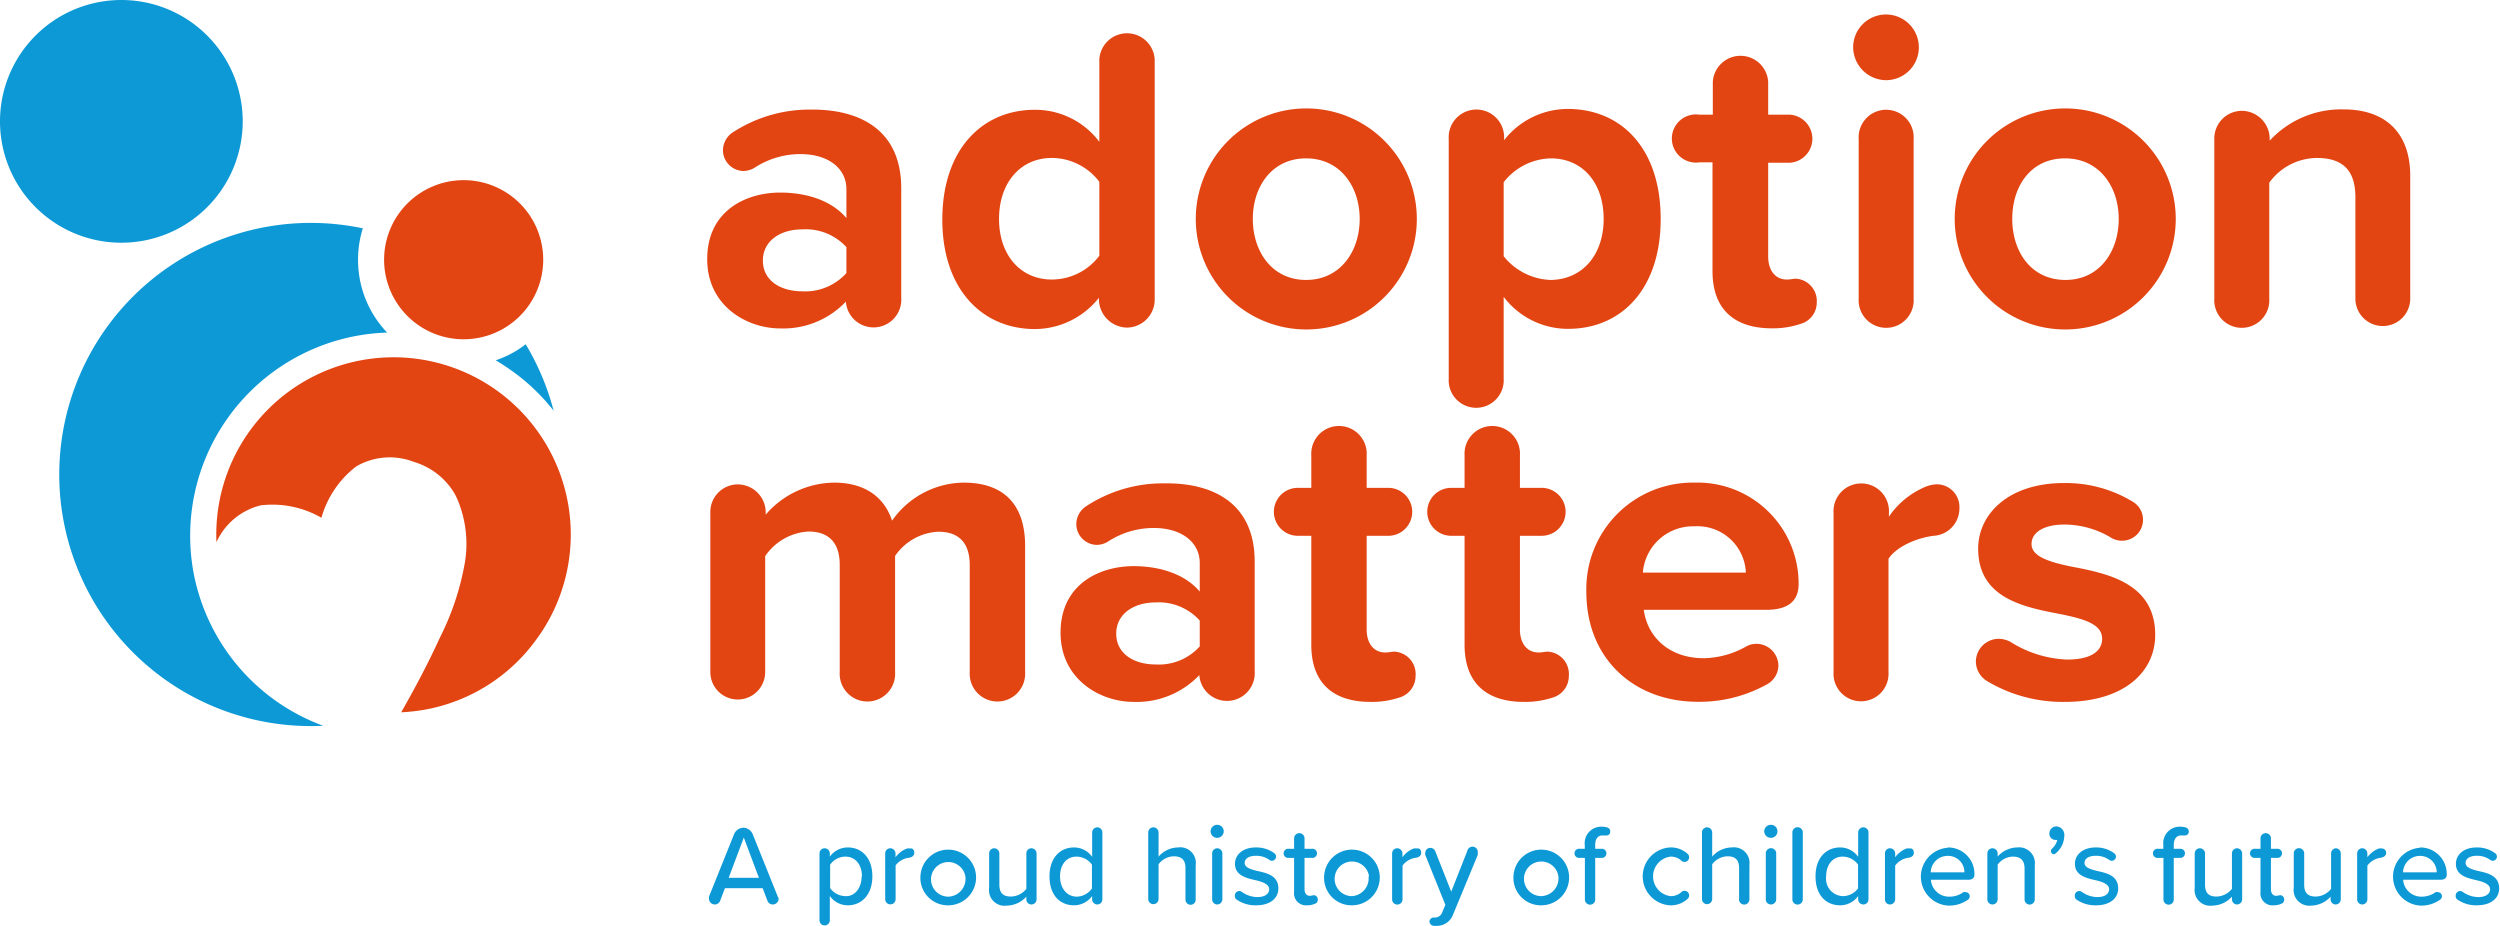 <svg xmlns="http://www.w3.org/2000/svg" viewBox="0 0 239.78 88.84"><defs><style>.cls-1{fill:#0c99d6;}.cls-2{fill:#e24412;}</style></defs><title>logo-adoptionmatters</title><g id="Layer_2" data-name="Layer 2"><g id="Header"><path class="cls-1" d="M74.68,86.19a.56.56,0,0,1-.56.56.54.54,0,0,1-.51-.35l-.46-1.21H69.53l-.46,1.21a.55.55,0,0,1-.51.35.56.56,0,0,1-.56-.56A.86.86,0,0,1,68,86l2.41-6a1,1,0,0,1,.89-.61,1,1,0,0,1,.89.61l2.41,6A.71.71,0,0,1,74.68,86.19Zm-1.89-2-1.45-3.86-1.45,3.86Z"/><path class="cls-1" d="M83.67,84.05c0,1.73-1,2.78-2.36,2.78a2.1,2.1,0,0,1-1.72-.9v2.34a.5.5,0,0,1-.5.49.49.49,0,0,1-.49-.49V81.85a.49.49,0,0,1,.49-.49.5.5,0,0,1,.5.49v.31a2.13,2.13,0,0,1,1.72-.88C82.69,81.28,83.67,82.32,83.67,84.05Zm-1,0c0-1.09-.6-1.89-1.59-1.89a1.81,1.81,0,0,0-1.46.77v2.25a1.84,1.84,0,0,0,1.46.77C82,86,82.64,85.15,82.64,84.05Z"/><path class="cls-1" d="M87.69,81.8c0,.23-.17.42-.51.47A1.87,1.87,0,0,0,85.9,83v3.24a.5.5,0,0,1-1,0V81.85a.49.49,0,0,1,.49-.49.5.5,0,0,1,.5.49v.37A2.39,2.39,0,0,1,87,81.38a1.18,1.18,0,0,1,.29,0C87.56,81.33,87.69,81.54,87.69,81.8Z"/><path class="cls-1" d="M88.28,84.05A2.67,2.67,0,1,1,91,86.83,2.63,2.63,0,0,1,88.28,84.05Zm4.31,0A1.66,1.66,0,1,0,91,86,1.71,1.71,0,0,0,92.59,84.05Z"/><path class="cls-1" d="M99.42,81.85v4.41a.5.5,0,0,1-.49.49.48.48,0,0,1-.49-.49V86a2.58,2.58,0,0,1-1.89.86,1.49,1.49,0,0,1-1.68-1.69V81.85a.49.49,0,0,1,.49-.49.5.5,0,0,1,.49.49v3c0,.88.44,1.14,1.12,1.14a1.94,1.94,0,0,0,1.47-.74V81.85a.48.48,0,0,1,.48-.49A.5.5,0,0,1,99.42,81.85Z"/><path class="cls-1" d="M105.73,79.84v6.42a.49.49,0,0,1-.49.49.5.5,0,0,1-.49-.49v-.32a2.17,2.17,0,0,1-1.73.89c-1.38,0-2.36-1-2.36-2.77s1-2.78,2.36-2.78a2.13,2.13,0,0,1,1.73.9V79.84a.5.5,0,0,1,.49-.49A.49.49,0,0,1,105.73,79.84Zm-1,5.35V82.93a1.84,1.84,0,0,0-1.47-.77c-1,0-1.59.8-1.59,1.9S102.3,86,103.28,86A1.84,1.84,0,0,0,104.75,85.19Z"/><path class="cls-1" d="M113.7,86.26v-3c0-.87-.45-1.13-1.13-1.13a1.88,1.88,0,0,0-1.45.76v3.34a.5.5,0,0,1-.5.49.49.49,0,0,1-.49-.49V79.84a.49.49,0,0,1,.49-.49.5.5,0,0,1,.5.49v2.32a2.53,2.53,0,0,1,1.87-.88A1.5,1.5,0,0,1,114.68,83v3.29a.49.49,0,0,1-.49.49A.5.5,0,0,1,113.7,86.26Z"/><path class="cls-1" d="M116.11,79.73a.63.63,0,0,1,.63-.62.62.62,0,0,1,.63.62.63.63,0,0,1-.63.63A.63.63,0,0,1,116.11,79.73Zm.15,6.53V81.85a.49.49,0,0,1,.49-.49.5.5,0,0,1,.49.49v4.41a.5.5,0,0,1-.5.49A.49.49,0,0,1,116.26,86.26Z"/><path class="cls-1" d="M118.44,85.89a.42.42,0,0,1,.42-.43.38.38,0,0,1,.24.08,2.61,2.61,0,0,0,1.49.5c.74,0,1.14-.31,1.14-.76s-.6-.7-1.28-.85c-.9-.21-2-.45-2-1.58,0-.85.72-1.57,2-1.57a2.92,2.92,0,0,1,1.77.55.43.43,0,0,1,.17.33.41.41,0,0,1-.4.4.38.38,0,0,1-.22-.07,2.14,2.14,0,0,0-1.3-.41c-.67,0-1.09.26-1.09.69s.57.61,1.23.77c.92.2,2,.45,2,1.67,0,.91-.74,1.62-2.13,1.62a3.16,3.16,0,0,1-1.93-.59A.44.44,0,0,1,118.44,85.89Z"/><path class="cls-1" d="M126.39,86.3a.37.37,0,0,1-.25.37,1.75,1.75,0,0,1-.76.16,1.15,1.15,0,0,1-1.26-1.3V82.28h-.5a.44.44,0,1,1,0-.87h.5v-1a.5.5,0,0,1,1,0v1h.69a.44.44,0,1,1,0,.87h-.69v3c0,.37.17.64.51.64a2.38,2.38,0,0,0,.35-.06A.4.4,0,0,1,126.39,86.3Z"/><path class="cls-1" d="M127,84.05a2.67,2.67,0,1,1,2.67,2.78A2.63,2.63,0,0,1,127,84.05Zm4.31,0a1.66,1.66,0,1,0-1.64,1.9A1.71,1.71,0,0,0,131.26,84.05Z"/><path class="cls-1" d="M136.31,81.8c0,.23-.17.42-.51.47a1.87,1.87,0,0,0-1.28.75v3.24a.5.5,0,0,1-1,0V81.85a.49.49,0,0,1,.49-.49.5.5,0,0,1,.5.49v.37a2.39,2.39,0,0,1,1.09-.84,1.18,1.18,0,0,1,.29,0C136.18,81.33,136.31,81.54,136.31,81.8Z"/><path class="cls-1" d="M137.44,88h.12a.74.74,0,0,0,.77-.51l.3-.7L136.7,82a.42.42,0,0,1,0-.19.48.48,0,0,1,.49-.49.52.52,0,0,1,.46.3l1.54,3.9,1.54-3.9a.5.5,0,0,1,1,.19.71.71,0,0,1,0,.2l-2.34,5.65a1.67,1.67,0,0,1-1.69,1.14h-.19a.45.45,0,0,1-.41-.44A.45.45,0,0,1,137.44,88Z"/><path class="cls-1" d="M145.16,84.05a2.67,2.67,0,1,1,2.67,2.78A2.63,2.63,0,0,1,145.16,84.05Zm4.31,0a1.66,1.66,0,1,0-1.64,1.9A1.71,1.71,0,0,0,149.47,84.05Z"/><path class="cls-1" d="M153,81.06v.35h.7a.44.44,0,0,1,0,.87H153v4a.49.49,0,0,1-.49.49.5.5,0,0,1-.5-.49v-4h-.49a.44.44,0,1,1,0-.87H152v-.35a1.58,1.58,0,0,1,1.61-1.77,1.77,1.77,0,0,1,.52.07.39.39,0,0,1,.31.38.36.36,0,0,1-.39.39l-.28,0C153.27,80.1,153,80.43,153,81.06Z"/><path class="cls-1" d="M160.17,81.28a2.38,2.38,0,0,1,1.69.61.46.46,0,0,1,.15.33.45.45,0,0,1-.44.45.42.42,0,0,1-.29-.11,1.5,1.5,0,0,0-1.06-.4,1.91,1.91,0,0,0,0,3.79,1.5,1.5,0,0,0,1.06-.4.38.38,0,0,1,.28-.11.44.44,0,0,1,.45.44.43.43,0,0,1-.15.33,2.34,2.34,0,0,1-1.69.62,2.78,2.78,0,0,1,0-5.55Z"/><path class="cls-1" d="M166.8,86.26v-3c0-.87-.45-1.13-1.12-1.13a1.9,1.9,0,0,0-1.46.76v3.34a.5.5,0,0,1-.49.49.49.49,0,0,1-.49-.49V79.84a.49.49,0,0,1,.49-.49.5.5,0,0,1,.49.49v2.32a2.53,2.53,0,0,1,1.87-.88,1.5,1.5,0,0,1,1.7,1.69v3.29a.5.5,0,0,1-1,0Z"/><path class="cls-1" d="M169.21,79.73a.63.63,0,0,1,.64-.62.62.62,0,0,1,.63.62.63.63,0,0,1-.63.63A.64.64,0,0,1,169.21,79.73Zm.15,6.53V81.85a.5.5,0,0,1,1,0v4.41a.5.5,0,0,1-.5.49A.49.49,0,0,1,169.36,86.26Z"/><path class="cls-1" d="M171.91,86.26V79.84a.5.5,0,0,1,1,0v6.42a.5.5,0,0,1-1,0Z"/><path class="cls-1" d="M179.21,79.84v6.42a.49.49,0,0,1-.49.49.5.5,0,0,1-.5-.49v-.32a2.14,2.14,0,0,1-1.72.89c-1.38,0-2.37-1-2.37-2.77s1-2.78,2.37-2.78a2.11,2.11,0,0,1,1.72.9V79.84a.5.5,0,0,1,.5-.49A.49.49,0,0,1,179.21,79.84Zm-1,5.35V82.93a1.82,1.82,0,0,0-1.46-.77c-1,0-1.6.8-1.6,1.9a1.67,1.67,0,0,0,1.6,1.89A1.82,1.82,0,0,0,178.22,85.19Z"/><path class="cls-1" d="M183.56,81.8c0,.23-.17.42-.51.47a1.87,1.87,0,0,0-1.28.75v3.24a.5.5,0,0,1-.49.49.48.48,0,0,1-.49-.49V81.85a.48.48,0,0,1,.48-.49.5.5,0,0,1,.5.49v.37a2.45,2.45,0,0,1,1.09-.84,1.18,1.18,0,0,1,.29,0C183.43,81.33,183.56,81.54,183.56,81.8Z"/><path class="cls-1" d="M186.8,81.28a2.53,2.53,0,0,1,2.57,2.63c0,.29-.2.47-.58.47H185.2A1.73,1.73,0,0,0,187,86a2.21,2.21,0,0,0,1.31-.43.38.38,0,0,1,.22,0,.38.38,0,0,1,.39.39.39.39,0,0,1-.17.33,3.1,3.1,0,0,1-1.85.57,2.78,2.78,0,0,1-.09-5.55Zm-1.62,2.39h3.23a1.56,1.56,0,0,0-1.61-1.58A1.62,1.62,0,0,0,185.18,83.67Z"/><path class="cls-1" d="M195.16,83v3.27a.5.5,0,0,1-.5.49.49.49,0,0,1-.48-.49V83.32c0-.88-.45-1.16-1.13-1.16a1.88,1.88,0,0,0-1.45.76v3.34a.5.5,0,0,1-.5.49.49.49,0,0,1-.49-.49V81.85a.49.49,0,0,1,.48-.49.5.5,0,0,1,.51.49v.3a2.58,2.58,0,0,1,1.87-.87A1.52,1.52,0,0,1,195.16,83Z"/><path class="cls-1" d="M197,81.93a.29.29,0,0,1-.29-.3.34.34,0,0,1,.09-.22,1.7,1.7,0,0,0,.52-.85.65.65,0,0,1-.17,0,.59.59,0,0,1-.59-.62.68.68,0,0,1,.67-.68.81.81,0,0,1,.76.91,2.25,2.25,0,0,1-.79,1.65A.36.36,0,0,1,197,81.93Z"/><path class="cls-1" d="M199,85.89a.42.42,0,0,1,.42-.43.44.44,0,0,1,.25.08,2.58,2.58,0,0,0,1.48.5c.75,0,1.14-.31,1.14-.76s-.6-.7-1.28-.85c-.9-.21-2-.45-2-1.58,0-.85.73-1.57,2-1.57a2.91,2.91,0,0,1,1.76.55.4.4,0,0,1-.23.73.38.38,0,0,1-.22-.07,2.14,2.14,0,0,0-1.3-.41c-.67,0-1.09.26-1.09.69s.57.61,1.23.77c.92.2,2,.45,2,1.67,0,.91-.74,1.62-2.13,1.62a3.18,3.18,0,0,1-1.93-.59A.47.47,0,0,1,199,85.89Z"/><path class="cls-1" d="M208.49,81.06v.35h.7a.44.44,0,0,1,0,.87h-.7v4a.49.49,0,0,1-.48.49.5.5,0,0,1-.51-.49v-4H207a.44.44,0,1,1,0-.87h.49v-.35a1.58,1.58,0,0,1,1.61-1.77,1.83,1.83,0,0,1,.53.07.4.4,0,0,1,.3.38.36.36,0,0,1-.39.39l-.28,0C208.78,80.1,208.49,80.43,208.49,81.06Z"/><path class="cls-1" d="M215.05,81.85v4.41a.5.5,0,0,1-.49.49.49.49,0,0,1-.49-.49V86a2.57,2.57,0,0,1-1.88.86,1.5,1.5,0,0,1-1.69-1.69V81.85a.49.49,0,0,1,.49-.49.5.5,0,0,1,.5.49v3c0,.88.43,1.14,1.11,1.14a1.94,1.94,0,0,0,1.47-.74V81.85a.49.49,0,0,1,.48-.49A.5.5,0,0,1,215.05,81.85Z"/><path class="cls-1" d="M219.08,86.3a.37.37,0,0,1-.25.37,1.75,1.75,0,0,1-.76.16,1.15,1.15,0,0,1-1.26-1.3V82.28h-.5a.44.44,0,1,1,0-.87h.5v-1a.5.5,0,0,1,1,0v1h.69a.44.44,0,0,1,0,.87h-.69v3c0,.37.17.64.51.64a2.67,2.67,0,0,0,.35-.06A.4.4,0,0,1,219.08,86.3Z"/><path class="cls-1" d="M224.51,81.85v4.41a.5.5,0,0,1-.49.49.49.49,0,0,1-.49-.49V86a2.56,2.56,0,0,1-1.88.86A1.5,1.5,0,0,1,220,85.14V81.85a.5.5,0,0,1,1,0v3c0,.88.44,1.14,1.11,1.14a1.92,1.92,0,0,0,1.47-.74V81.85a.49.49,0,0,1,.48-.49A.5.5,0,0,1,224.51,81.85Z"/><path class="cls-1" d="M228.86,81.8c0,.23-.18.42-.52.47a1.9,1.9,0,0,0-1.28.75v3.24a.5.5,0,0,1-.49.49.49.49,0,0,1-.49-.49V81.85a.49.49,0,0,1,.48-.49.5.5,0,0,1,.5.49v.37a2.47,2.47,0,0,1,1.1-.84,1.11,1.11,0,0,1,.28,0A.41.41,0,0,1,228.86,81.8Z"/><path class="cls-1" d="M232.1,81.28a2.54,2.54,0,0,1,2.57,2.63c0,.29-.21.47-.58.47h-3.6A1.74,1.74,0,0,0,232.28,86a2.26,2.26,0,0,0,1.32-.43.35.35,0,0,1,.21,0,.39.39,0,0,1,.4.39.4.4,0,0,1-.18.33,3.08,3.08,0,0,1-1.85.57,2.78,2.78,0,0,1-.08-5.55Zm-1.62,2.39h3.23a1.58,1.58,0,0,0-1.61-1.58A1.62,1.62,0,0,0,230.48,83.67Z"/><path class="cls-1" d="M235.53,85.89a.43.43,0,0,1,.43-.43.38.38,0,0,1,.24.08,2.61,2.61,0,0,0,1.49.5c.74,0,1.14-.31,1.14-.76s-.61-.7-1.28-.85c-.9-.21-2-.45-2-1.58,0-.85.72-1.57,2-1.57a2.91,2.91,0,0,1,1.76.55.4.4,0,0,1-.23.73.44.44,0,0,1-.22-.07,2.12,2.12,0,0,0-1.3-.41c-.66,0-1.08.26-1.08.69s.57.61,1.22.77c.92.2,2,.45,2,1.67,0,.91-.75,1.62-2.14,1.62a3.15,3.15,0,0,1-1.92-.59A.45.45,0,0,1,235.53,85.89Z"/><path class="cls-2" d="M86.44,18.06V28.55a2.66,2.66,0,0,1-5.31.38,8.28,8.28,0,0,1-6.3,2.57c-3.2,0-7-2.16-7-6.64,0-4.69,3.77-6.39,7-6.39,2.65,0,5,.83,6.35,2.45V18.14c0-2-1.75-3.36-4.4-3.36a8,8,0,0,0-4.44,1.33,2.24,2.24,0,0,1-1,.29,2,2,0,0,1-2-2,2.08,2.08,0,0,1,1-1.74,13.5,13.5,0,0,1,7.43-2.15C82.25,10.47,86.44,12.29,86.44,18.06Zm-5.26,8.13V23.7A5.3,5.3,0,0,0,76.94,22c-2.07,0-3.77,1.08-3.77,3s1.7,2.94,3.77,2.94A5.3,5.3,0,0,0,81.18,26.19Z"/><path class="cls-2" d="M110.75,5.69v23a2.69,2.69,0,0,1-2.65,2.73,2.74,2.74,0,0,1-2.7-2.69v-.17a7.87,7.87,0,0,1-6.14,3c-5.06,0-8.88-3.82-8.88-10.5s3.78-10.53,8.88-10.53a7.7,7.7,0,0,1,6.18,3.07V5.69a2.66,2.66,0,0,1,5.31,0Zm-5.31,18.84V17.44a5.73,5.73,0,0,0-4.56-2.29c-3,0-5.06,2.37-5.06,5.85s2.07,5.81,5.06,5.81A5.72,5.72,0,0,0,105.44,24.53Z"/><path class="cls-2" d="M114.69,21a10.6,10.6,0,0,1,21.2,0,10.6,10.6,0,0,1-21.2,0Zm15.72,0c0-3.11-1.87-5.81-5.14-5.81s-5.11,2.7-5.11,5.81,1.83,5.85,5.11,5.85S130.41,24.11,130.41,21Z"/><path class="cls-2" d="M159.28,21c0,6.68-3.73,10.54-8.88,10.54a7.73,7.73,0,0,1-6.18-3.07v7.84a2.64,2.64,0,1,1-5.27,0V13.33a2.66,2.66,0,1,1,5.31,0v.12a7.75,7.75,0,0,1,6.14-3C155.55,10.47,159.28,14.28,159.28,21Zm-5.47,0c0-3.44-2-5.81-5.07-5.81a5.89,5.89,0,0,0-4.52,2.29v7.09a6,6,0,0,0,4.52,2.28C151.77,26.81,153.81,24.45,153.81,21Z"/><path class="cls-2" d="M174.25,29a2.13,2.13,0,0,1-1.57,2.07,8.26,8.26,0,0,1-2.74.42c-3.69,0-5.69-1.91-5.69-5.48V15.57H163A2.31,2.31,0,1,1,163,11h1.28V7.85a2.66,2.66,0,0,1,5.31,0V11h2.08a2.31,2.31,0,0,1,0,4.61h-2.08v9c0,1.25.63,2.2,1.79,2.2.37,0,.62-.08.87-.08A2.14,2.14,0,0,1,174.25,29Z"/><path class="cls-2" d="M177.74,4.53a3.15,3.15,0,1,1,3.15,3.16A3.18,3.18,0,0,1,177.74,4.53Zm.53,24.11V13.33a2.64,2.64,0,1,1,5.27,0V28.64a2.64,2.64,0,1,1-5.27,0Z"/><path class="cls-2" d="M187.48,21a10.6,10.6,0,0,1,21.2,0,10.6,10.6,0,0,1-21.2,0Zm15.73,0c0-3.11-1.87-5.81-5.15-5.81S193,17.85,193,21s1.82,5.85,5.1,5.85S203.21,24.11,203.21,21Z"/><path class="cls-2" d="M231.17,16.85V28.64a2.63,2.63,0,1,1-5.26,0V18.89c0-2.78-1.46-3.74-3.7-3.74a5.69,5.69,0,0,0-4.56,2.37V28.64a2.64,2.64,0,1,1-5.27,0V13.33a2.65,2.65,0,0,1,2.61-2.7,2.69,2.69,0,0,1,2.7,2.7v.16a9.34,9.34,0,0,1,7-3C229.06,10.47,231.17,13,231.17,16.85Z"/><path class="cls-2" d="M98.32,52.35V64.46a2.66,2.66,0,1,1-5.31,0V54.17C93,52.3,92.18,51,90,51a5.32,5.32,0,0,0-4.15,2.32V64.46a2.66,2.66,0,1,1-5.31,0V54.17c0-1.87-.83-3.19-3-3.19a5.39,5.39,0,0,0-4.15,2.36V64.46a2.63,2.63,0,1,1-5.26,0V49.15a2.64,2.64,0,0,1,2.61-2.69,2.69,2.69,0,0,1,2.7,2.69v.21A8.8,8.8,0,0,1,80,46.29c2.94,0,4.81,1.37,5.56,3.65a8.48,8.48,0,0,1,6.88-3.65C96.12,46.29,98.32,48.24,98.32,52.35Z"/><path class="cls-2" d="M120.34,53.88v10.5a2.66,2.66,0,0,1-5.31.37,8.29,8.29,0,0,1-6.31,2.57c-3.19,0-7-2.15-7-6.64,0-4.68,3.78-6.38,7-6.38,2.65,0,5,.83,6.35,2.44V54c0-2-1.75-3.36-4.4-3.36a8,8,0,0,0-4.44,1.33,2.1,2.1,0,0,1-1,.29,2,2,0,0,1-2-2,2.07,2.07,0,0,1,1-1.74,13.37,13.37,0,0,1,7.42-2.16C116.15,46.29,120.34,48.11,120.34,53.88ZM115.07,62V59.52a5.27,5.27,0,0,0-4.23-1.74c-2.08,0-3.78,1.08-3.78,3s1.7,2.95,3.78,2.95A5.28,5.28,0,0,0,115.07,62Z"/><path class="cls-2" d="M135.77,64.83a2.15,2.15,0,0,1-1.58,2.08,8.29,8.29,0,0,1-2.74.41c-3.69,0-5.68-1.91-5.68-5.47V51.39h-1.29a2.3,2.3,0,1,1,0-4.6h1.29V43.68a2.66,2.66,0,1,1,5.31,0v3.11h2.07a2.3,2.3,0,0,1,0,4.6h-2.07v9c0,1.24.62,2.19,1.78,2.19.38,0,.62-.08.87-.08A2.15,2.15,0,0,1,135.77,64.83Z"/><path class="cls-2" d="M150.47,64.83a2.14,2.14,0,0,1-1.57,2.08,8.29,8.29,0,0,1-2.74.41c-3.69,0-5.69-1.91-5.69-5.47V51.39h-1.28a2.3,2.3,0,1,1,0-4.6h1.28V43.68a2.66,2.66,0,1,1,5.31,0v3.11h2.08a2.3,2.3,0,0,1,0,4.6h-2.08v9c0,1.24.63,2.19,1.79,2.19.37,0,.62-.08.87-.08A2.15,2.15,0,0,1,150.47,64.83Z"/><path class="cls-2" d="M162.51,46.29a9.7,9.7,0,0,1,10,9.71c0,1.74-1.12,2.49-3.11,2.49H157.66c.33,2.53,2.36,4.64,5.76,4.64A8.55,8.55,0,0,0,167.49,62a2,2,0,0,1,1-.25,2.12,2.12,0,0,1,2.08,2.08,2.09,2.09,0,0,1-1.12,1.82,13.34,13.34,0,0,1-6.6,1.66c-6.1,0-10.7-4.1-10.7-10.54A10.2,10.2,0,0,1,162.51,46.29Zm-4.94,8.63h9.88a4.65,4.65,0,0,0-4.94-4.44A4.82,4.82,0,0,0,157.57,54.92Z"/><path class="cls-2" d="M187.93,48.78a2.62,2.62,0,0,1-2.49,2.61c-1.37.17-3.44.91-4.31,2.2V64.46a2.64,2.64,0,1,1-5.27,0V49.19a2.66,2.66,0,1,1,5.31,0l0,.37a7.89,7.89,0,0,1,3.28-2.77,3.23,3.23,0,0,1,1.32-.34A2.18,2.18,0,0,1,187.93,48.78Z"/><path class="cls-2" d="M189.51,63.46a2.2,2.2,0,0,1,2.19-2.19,2.42,2.42,0,0,1,1.12.29,10.93,10.93,0,0,0,5.44,1.7c2.28,0,3.36-.79,3.36-2,0-1.41-1.74-1.9-4-2.36-3.45-.66-7.89-1.49-7.89-6.27,0-3.36,2.95-6.3,8.22-6.3a12.38,12.38,0,0,1,6.59,1.78,2,2,0,0,1,1,1.75,2,2,0,0,1-2,2,2,2,0,0,1-1-.25A8.72,8.72,0,0,0,198,50.31c-1.91,0-3.15.71-3.15,1.87s1.57,1.7,3.81,2.16c3.45.66,8.05,1.57,8.05,6.55,0,3.65-3.11,6.43-8.67,6.43a14.15,14.15,0,0,1-7.38-1.95A2.22,2.22,0,0,1,189.51,63.46Z"/><path class="cls-2" d="M51.62,61.08a16.88,16.88,0,0,1-10.95,7,18.55,18.55,0,0,1-2.19.24h0c1.38-2.42,2.64-4.82,3.71-7.16a25.74,25.74,0,0,0,2.43-7.4A11,11,0,0,0,44,48.21a7,7,0,0,0-.43-.92,6.78,6.78,0,0,0-3.91-3,6.36,6.36,0,0,0-5.5.45,9.43,9.43,0,0,0-3.33,4.92A9.41,9.41,0,0,0,25,48.47,6.33,6.33,0,0,0,20.76,52a17,17,0,1,1,30.86,9.09Zm.48-36.17a7.63,7.63,0,1,1-7.62-7.63A7.63,7.63,0,0,1,52.1,24.91Z"/><path class="cls-1" d="M18.53,54.74h0A19.49,19.49,0,0,0,31,69.61,24.13,24.13,0,1,1,34.8,21.9a10,10,0,0,0-.46,3,10.1,10.1,0,0,0,2.79,7,19.27,19.27,0,0,0-2.81.29A19.5,19.5,0,0,0,18.53,54.74Zm29-20.19c.45.26.88.54,1.31.84a19.31,19.31,0,0,1,4.26,4,24.34,24.34,0,0,0-2.68-6.37A9.76,9.76,0,0,1,47.57,34.55ZM11.64,0A11.64,11.64,0,1,0,23.28,11.64,11.64,11.64,0,0,0,11.64,0Z"/></g></g></svg>